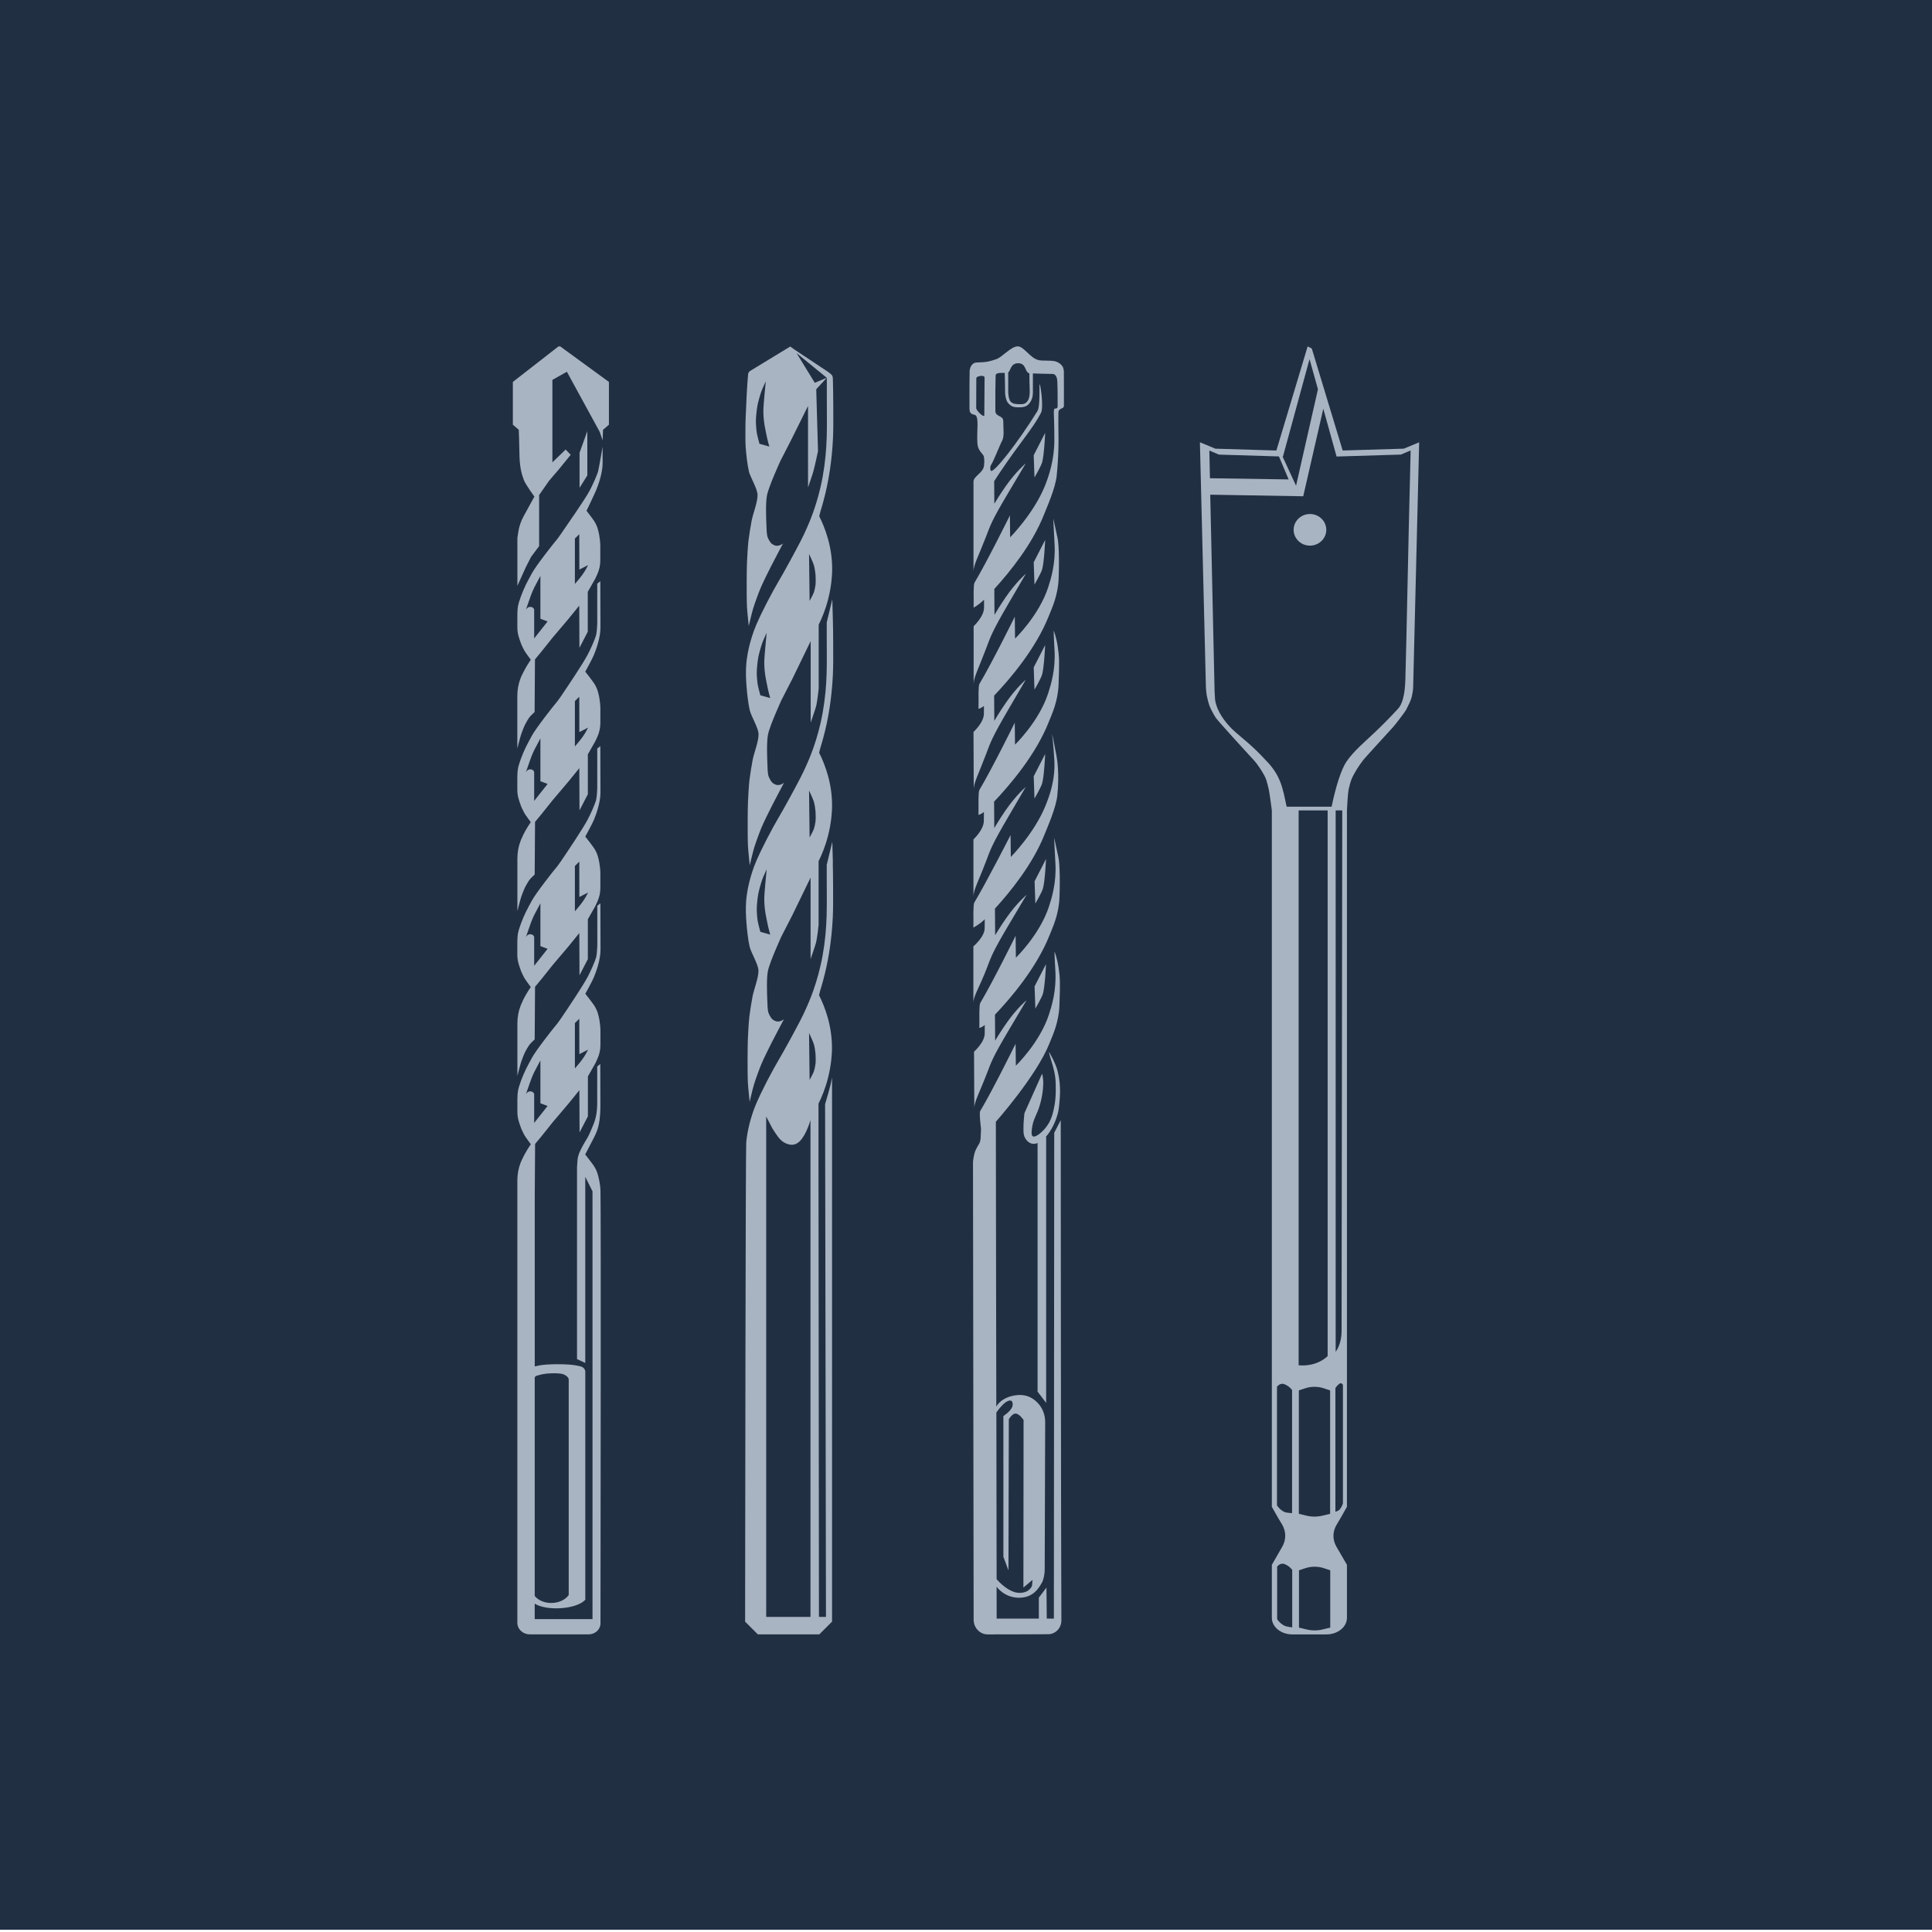 <svg viewBox="0 0 600 600" xmlns="http://www.w3.org/2000/svg" data-name="Lag 1" id="Lag_1">
  <defs>
    <style>
      .cls-1 {
        fill: #212f43;
        stroke: #212f43;
        stroke-miterlimit: 10;
        stroke-width: 1.42px;
      }

      .cls-2 {
        fill: #a9b4c2;
      }
    </style>
  </defs>
  <rect height="605" width="605" y="-6.4" x="-1.15" class="cls-1"></rect>
  <g>
    <g>
      <path d="M329.03,278.74c.25-6.88-.03-11.08-.32-12.45-.65-3.1-1.34-6.15-1.34-6.15,0,0,.15,3.83.39,7.84.37,6.11-1.13,10.87-1.97,13.48-2.86,8.81-10.3,15.95-10.3,15.95l-.08-6.8s-7.13,14.44-10.99,20.89c-.38.64-.26,5.4-.26,5.4l-.02,2.35s1.02-.3,1.69-.95c0,.59-.03,2-.02,2.6.04,2.77-3.32,5.71-3.32,5.71l.09,17.49c.03-2.04,1.58-4.71,3.85-10.6,1.46-3.79,1.74-4.98,7.12-14.03,2.15-3.62,5.26-8.86,5.26-8.86,0,0-2.97,2.45-6.26,7.15-1.96,2.8-3.5,5.41-3.5,5.41l-.06-8.05c4.94-5.19,12.96-14.6,16.95-24.67,1-2.51,2.89-6.44,3.08-11.71Z" class="cls-2"></path>
      <path d="M323.9,308.56c.64-2.2.95-9.15.95-9.15l-3.55,6.92.24,6.92s2-3.43,2.37-4.7Z" class="cls-2"></path>
      <path d="M302.3,311.35c.03-2.04,1.86-4.7,4.13-10.59,1.46-3.79,1.74-4.98,7.12-14.01,2.15-3.62,5.26-8.85,5.26-8.85,0,0-2.97,2.45-6.26,7.14-1.96,2.8-3.5,5.4-3.5,5.4l-.06-8.26-.07.07c4.95-5.39,11.85-13.96,15.46-23.07,1-2.51,3.59-8.34,3.98-12.14.66-6.38,0-11.02-.27-12.39-1.18-6.19-1.35-6.79-1.35-6.79,0,0,.45,4.09.69,8.11.37,6.11-1.49,11.18-2.73,14.23-3.47,8.57-10.78,15.94-10.78,15.94l-.08-6.8s-7.41,14.53-11.27,20.97c-.38.64-.26,5.4-.26,5.4l-.02,2.35s1.92-.95,3.53-2.57c0,.52-.03,2.06-.02,2.69.04,2.77-3.51,5.72-3.51,5.72v17.46Z" class="cls-2"></path>
      <path d="M302.31,311.82v-.47c0,.16,0,.32,0,.47Z" class="cls-2"></path>
      <path d="M321.53,280.62s2-3.43,2.37-4.7c.64-2.2.95-9.15.95-9.15l-3.55,6.92.24,6.92Z" class="cls-2"></path>
      <path d="M323.63,209.49c.64-2.2.95-9.15.95-9.15l-3.55,6.92.24,6.92s2-3.43,2.37-4.7Z" class="cls-2"></path>
      <path d="M302.32,212.89v-.48c0,.16,0,.32,0,.48Z" class="cls-2"></path>
      <path d="M324.58,167.7l-3.55,6.92.24,6.92s2-3.43,2.37-4.7c.64-2.2.95-9.15.95-9.15Z" class="cls-2"></path>
      <path d="M302.39,245.15c.03-2.07,1.5-4.79,3.78-10.78,1.46-3.85,1.74-5.06,7.12-14.26,2.15-3.68,5.26-9,5.26-9,0,0-2.97,2.49-6.26,7.27-1.96,2.84-3.5,5.49-3.5,5.49l-.05-7.84c4.94-5.19,12.96-14.59,16.95-24.67,1-2.51,2.89-6.44,3.08-11.71.25-6.88-.03-11.08-.32-12.45-.65-3.1-1.34-6.15-1.34-6.15,0,0,.15,3.83.39,7.84.37,6.11-1.13,10.87-1.97,13.48-2.86,8.81-10.3,15.95-10.3,15.95l-.08-6.8s-7.13,14.44-10.99,20.89c-.38.64-.26,5.4-.26,5.4l-.02,2.35s1.02-.3,1.69-.94c0,.69-.02,1.82-.01,2.34.04,2.81-3.23,5.74-3.23,5.74l.07,17.84Z" class="cls-2"></path>
      <path d="M302.39,245.63v-.48c0,.16,0,.32,0,.48Z" class="cls-2"></path>
      <path d="M302.32,278.88v-.48c0,.16,0,.32,0,.48Z" class="cls-2"></path>
      <path d="M302.31,278.4c.03-2.07,1.58-4.78,3.85-10.76,1.46-3.85,1.74-5.06,7.12-14.23,2.15-3.67,5.26-8.99,5.26-8.99,0,0-2.97,2.49-6.26,7.26-1.96,2.84-3.5,5.49-3.5,5.49l-.06-8.21c4.94-5.19,12.96-14.6,16.95-24.67,1-2.51,2.89-6.44,3.08-11.71.25-6.88.24-8.47-.26-11.77-.47-3.13-1.26-5-1.26-5,0,0,.01,1.99.26,6.01.37,6.11-1.13,10.87-1.97,13.48-2.86,8.81-10.3,15.95-10.3,15.95l-.08-6.8s-7.13,14.44-10.99,20.89c-.38.64-.26,5.4-.26,5.4l-.02,2.35s1.02-.3,1.69-.95c0,.53-.03,2.09-.02,2.72.04,2.81-3.23,5.81-3.23,5.81v17.73Z" class="cls-2"></path>
      <path d="M324.58,234.16l-3.55,6.92.24,6.92s2-3.43,2.37-4.7c.64-2.2.95-9.15.95-9.15Z" class="cls-2"></path>
      <path d="M324.58,134.45l-3.55,6.92.24,6.92s2-3.43,2.37-4.7c.64-2.2.95-9.15.95-9.15Z" class="cls-2"></path>
      <path d="M330.33,115.06c-.02-1.89-2.03-2.74-2.8-2.89-1.65-.31-3.78-.05-4.97-.33-2.72-.64-4.56-4.32-6.55-4.27-2.1.06-4.85,3.43-6.63,3.99-1.92.6-2.5.93-6.06,1.02-1.64.04-2.17,1.81-2.19,2.7-.08,3.63-.05,11.56-.05,11.56.04,1.46.48,1.74,1.58,1.98,1.54.33.63,4.97.87,8.66.12,1.81.63,2.39,1.82,3.87.33.41.42,1.81.24,3.3-.28,2.24-3.26,3.24-3.26,4.92,0,2.43,0,7.73,0,10.32v17.53c.03-2.04,1.58-4.77,3.85-10.66,1.46-3.79,1.74-4.98,7.12-14.01,2.15-3.62,5.26-8.85,5.26-8.85,0,0-2.97,2.45-6.26,7.14-1.96,2.8-3.5,5.4-3.5,5.4l-.05-7c.43-.67.87-1.36,1.34-2.07,7.09-10.62,10.46-13.93,13.19-19.13.91-1.73-.16-8.9-.39-8.9-.22,0,.24,6.8-.71,8.33-6.28,10.11-13.57,19.3-14.45,18.55-.2-.17-.36-1.24.08-1.9.01-.02.02-.04.03-.04.69-.99,2.68-6.14,3.37-7.38.71-1.28.39-3.65.36-6.14-.03-1.84-2.43-1.23-2.45-3.13-.05-4.69,0-7.96.08-11.01.02-.89,1.38-.81,2.83-.81l.07,2.99.05,3.41s.14,2.15.95,3c1,1.05,1.58,1.29,3.36,1.29,1.96,0,2.64-.47,3.37-1.44.64-.84.91-1.79.94-3.02.02-.85,0-3.41,0-3.41v-2.65c2.46.05,4.39.15,6.12.15,1.11,0,1.42,1.43,1.46,2.14.13,2.2.11,7.51.1,7.93,0,.19.05.68-.88.7-.46.01-.26,2.28-.22,3.45.07,2,.07,3.84.09,6.22.03,6.12-1.71,11.31-2.95,14.36-3.47,8.57-10.78,15.94-10.78,15.94l-.08-6.8s-7.13,14.44-10.99,20.89c-.38.64-.26,5.4-.26,5.4l-.02,2.35s1.64-.86,3.25-2.48c0,.68-.02,1.88-.01,2.42.04,2.82-3.23,5.82-3.23,5.82v17.93c.03-2.07,1.58-4.94,3.85-10.94,1.46-3.86,1.74-5.07,7.12-14.28,2.15-3.69,5.26-9.01,5.26-9.01,0,0-2.97,2.5-6.26,7.28-1.96,2.85-3.5,5.5-3.5,5.5l-.05-8.05c4.94-5.4,11.8-13.93,15.39-23,1-2.51,3.59-8.34,3.98-12.14.66-6.38.58-11.59.55-12.98-.05-2.27-.03-5.41-.01-6.67.03-1.48,1.7-1.03,1.7-2.06,0-.91.02-8.24-.01-11.01ZM305.7,128.91c-.01,1.05-2.53-1.38-2.53-2.18.03-3.96.03-6.6.03-9.27,0-.72,2.58-1.11,2.57-.21-.04,3.75-.04,8.37-.08,11.67ZM319.79,121.83c-.03,1.04-.19,1.82-.47,2.38-.71,1.4-1.83,1.34-2.8,1.31-.89-.03-1.92-.02-2.63-.76-.73-.76-.78-2.94-.78-2.94v-2.97s0-3.19,0-3.19c.81-.6.72-2.87,3.13-2.85,2.55.01,1.96,2.8,3.44,3.13l.03,2.75s.1,2.36.08,3.15Z" class="cls-2"></path>
      <path d="M327.4,351.81l-.11,150.86h-2.21s-.09-9.65-.09-9.65l-2.37,3.14v6.51s-13.1,0-13.1,0l-.02-9.91s2.31,3.43,6.99,3.43c4.58,0,6.24-3.27,7.05-4.63.59-.99.9-2.86.9-4.03l.15-45.86c0-2.01-.64-3.97-1.89-5.49-1.16-1.4-2.9-2.76-5.37-2.93-3.08-.22-6.65,1.2-7.92,3.6-.02.03-.14-88.48-.14-88.48,0,0,12.63-14.21,16.66-24.38,1-2.51,2.89-6.44,3.08-11.72.25-6.89.24-8.48-.26-11.78-.47-3.14-1.26-5-1.26-5,0,0,.01,2,.26,6.02.37,6.12-1.13,10.88-1.97,13.49-2.86,8.82-10.3,15.96-10.3,15.96l-.08-6.81s-7.13,14.45-10.99,20.9c-.38.64.25,5.42.25,5.42,0,0-.05,2.32-.13,3.07-.16,1.61-.54,1.67-1.33,3.2-.55,1.06-.7,1.9-.95,3.39-.05.33-.08.67-.08,1l.2,141.9c.01,2.52,1.96,4.55,4.36,4.55,4.85,0,14.08-.02,18.83-.06,2.26-.02,4.08-1.95,4.06-4.32-.15-25.19-.2-155.33-.2-155.33l-2.04,3.95ZM309.43,438.7c.17-.3,1.01-1.48,2.12-2.58.72-.71,1.97-1.49,2.58-1.05.4.29.42,1.03.32,1.55-.32,1.52-2.84,3.15-2.84,3.15v43.7s1.58,4.25,1.58,4.25l.11-46.95s.95-1.69,2-1.77c1.21-.09,2.58,1.99,2.58,1.99l-.05,52.03,2.84-2.37-.16,1.77s-.63,2.26-3.9,2.26c-3.34,0-6.64-3.71-7.1-4.24l-.08-51.73Z" class="cls-2"></path>
      <path d="M324.89,435.73v-82.8c2.46-2.74,3.76-6.96,3.95-8.88.27-2.78.82-6.49-.35-11.26-.71-2.89-2.74-6.17-2.74-6.17,0,0,.16.97.59,2.3,1.04,3.21,1.35,5.08,1.45,6.33.12,1.49.2,5.37-.27,7.87-.44,2.32-.91,4.8-2.78,7.1-1.2,1.48-3.2,3.17-4,2.66-.53-.33-.38-1.52-.24-2.54.32-2.31,1.06-3.5,1.8-5.33.19-.46,1.58-3.99,1.69-8.35.05-1.91-.35-3.23-.35-3.23l-5.49,12.27s-.35,2.85-.31,5.16c.02,1.04.08,1.87.59,2.7.12.2.81,1.33,2.04,1.61.64.15,1.24.02,1.76-.2v77.21s2.68,3.53,2.68,3.53Z" class="cls-2"></path>
    </g>
    <g>
      <path d="M232.53,146.27c.47,1.89,2.6,5.34,2.73,7.28.14,2.07-1.43,6.06-1.82,8.1-.3,1.56-.82,4.7-1,6.28-.19,1.7-.39,5.12-.46,6.83-.06,1.48-.09,4.44-.09,5.92,0,1.96-.01,5.87.09,7.83.08,1.48.55,5.92.55,5.92,0,0,.95-4.12,1.37-5.46.49-1.6,1.63-4.74,2.28-6.28.73-1.75,2.43-5.14,3.28-6.83.9-1.79,3.73-7.1,3.73-7.1,0,0-.87.81-2.09.73-.52-.03-1.23-.44-1.55-.73-.43-.39-1-1.45-1.18-2-.3-.91-.33-2.86-.36-3.82-.09-2.27-.26-6.87.18-9.1.56-2.83,4.19-10.74,4.19-10.74l3.46-6.74,5.1-10.29v25.31s1.29-3.67,1.64-4.92c.44-1.57,1.46-6.37,1.46-6.37l-.55-19.21,3.28-3.55-3.73,1.55-5.66-9.22,9.4,7.68v6.74c0,8.22.32,14.94-1.27,23.85-1.52,8.5-4.29,14.58-4.92,16.02-1.27,2.93-2.55,5.29-5.1,10.01-3.37,6.24-4.3,7.34-7.28,13.11-3.09,5.98-4.01,8.5-4.55,10.2-1.49,4.61-1.8,7.84-1.88,8.74-.24,2.75-.09,4.89.06,7.1.13,1.88.54,5.64,1,7.47.47,1.89,2.6,5.34,2.73,7.28.14,2.07-1.43,6.06-1.82,8.1-.3,1.56-.82,4.7-1,6.28-.19,1.7-.39,5.12-.46,6.83-.06,1.48-.09,4.44-.09,5.92,0,1.96-.01,5.87.09,7.83.08,1.48.55,5.92.55,5.92,0,0,.95-4.12,1.37-5.46.49-1.6,1.63-4.74,2.28-6.28.73-1.75,2.43-5.14,3.28-6.83.9-1.79,3.73-7.1,3.73-7.1,0,0-.87.81-2.09.73-.52-.03-1.23-.44-1.55-.73-.43-.39-1-1.45-1.18-2-.3-.91-.33-2.86-.36-3.82-.09-2.27-.26-6.87.18-9.1.56-2.83,4.19-10.74,4.19-10.74l3.46-6.74c1.61-3.31,4-8.25,5.61-11.56v25.31s1.29-3.67,1.64-4.92c.44-1.57.85-5.67.85-5.67v-19.82c.97-1.96,2.08-4.6,2.91-7.83,1.14-4.4,1.25-7.9,1.27-8.92.14-7.33-2.23-13.37-4.01-16.93l.36-1.46c.59-1.89,1.33-4.5,2-7.65.39-1.84,1.56-7.55,1.91-15.11.12-2.59.11-5.03.09-9.92-.01-2.87-.05-5.25-.09-6.92l-.04-1.61s.04-.72-.32-1.18c-.24-.31-1.18-1-1.18-1l-10.47-6.95-1.27-.91-12.42,7.56c-.38.23-.62.61-.66,1.05-.12,1.45-.39,4.81-.44,6.37-.08,2.55-.38,7.35-.38,9.15,0,2.03-.07,5.08.06,7.1.13,1.88.54,5.64,1,7.47ZM236.13,215.92s-.7-2.56-.84-3.44c-.15-.95-.29-2.87-.27-3.82.02-1.15.26-3.44.48-4.57.21-1.13.84-3.35,1.23-4.44.29-.81,1.37-3.14,1.37-3.14,0,0-.34,3.43-.43,4.57-.1,1.24-.35,3.74-.32,4.98.07,3.41.7,5.68.97,7.15.21,1.21.88,3.58.88,3.58l-3.06-.87ZM253.28,181.57c-.07.63-.34,1.87-.55,2.46-.24.68-1.3,2.59-1.3,2.59l-.17-14.58s1.23,2.57,1.5,3.48c.22.73.45,2.25.51,3,.06.76.08,2.28,0,3.04ZM235.22,125.99c.21-1.13.84-3.35,1.23-4.44.29-.81,1.37-3.14,1.37-3.14,0,0-.34,3.43-.43,4.57-.1,1.24-.35,3.74-.32,4.98.07,3.41.7,5.68.97,7.15.21,1.21.88,3.58.88,3.58l-3.06-.87s-.7-2.56-.84-3.44c-.15-.95-.29-2.87-.27-3.82.02-1.15.26-3.44.48-4.57Z" class="cls-2"></path>
      <path d="M258.66,192.7l-.18-6.6-1.73,7.19v4.23c0,8.22.32,14.94-1.27,23.85-1.52,8.5-4.29,14.58-4.92,16.02-1.27,2.93-2.55,5.29-5.1,10.01-3.37,6.24-4.3,7.34-7.28,13.11-3.09,5.98-4.01,8.5-4.55,10.2-1.49,4.61-1.8,7.84-1.88,8.74-.24,2.75-.09,4.89.06,7.1.13,1.88.54,5.64,1,7.47.47,1.89,2.6,5.34,2.73,7.28.14,2.07-1.43,6.06-1.82,8.1-.3,1.56-.82,4.7-1,6.28-.19,1.7-.39,5.12-.46,6.83-.06,1.48-.09,4.44-.09,5.92,0,1.96-.01,5.87.09,7.83.08,1.48.55,5.92.55,5.92,0,0,.95-4.12,1.37-5.46.49-1.6,1.63-4.74,2.28-6.28.73-1.75,2.43-5.14,3.28-6.83.9-1.79,3.73-7.1,3.73-7.1,0,0-.87.81-2.09.73-.52-.03-1.23-.44-1.55-.73-.43-.39-1-1.45-1.18-2-.3-.91-.33-2.86-.36-3.82-.09-2.27-.26-6.87.18-9.1.56-2.83,4.19-10.74,4.19-10.74l3.46-6.74c1.61-3.31,4-8.25,5.61-11.56v25.31s1.29-3.67,1.64-4.92c.44-1.57.85-5.67.85-5.67v-19.82c.97-1.96,2.08-4.6,2.91-7.83,1.14-4.4,1.25-7.9,1.27-8.92.14-7.33-2.23-13.37-4.01-16.93l.36-1.46c.59-1.89,1.33-4.5,2-7.65.39-1.84,1.56-7.55,1.91-15.11.12-2.59.11-5.03.09-9.92-.01-2.87-.05-5.25-.09-6.92ZM236.13,289.38s-.7-2.56-.84-3.44c-.15-.95-.29-2.87-.27-3.82.02-1.15.26-3.44.48-4.57.21-1.13.84-3.35,1.23-4.44.29-.81,1.37-3.14,1.37-3.14,0,0-.34,3.43-.43,4.57-.1,1.24-.35,3.74-.32,4.98.07,3.41.7,5.68.97,7.15.21,1.21.88,3.58.88,3.58l-3.06-.87ZM253.28,255.04c-.07.63-.34,1.87-.55,2.46-.24.68-1.3,2.59-1.3,2.59l-.17-14.58s1.23,2.57,1.5,3.48c.22.73.45,2.25.51,3,.06.76.08,2.28,0,3.04Z" class="cls-2"></path>
      <path d="M258.66,268l-.18-6.6-1.73,7.19v4.23c0,8.22.32,14.94-1.27,23.85-1.52,8.5-4.29,14.58-4.92,16.02-1.27,2.93-2.55,5.29-5.1,10.01-3.37,6.24-4.3,7.34-7.28,13.11-3.09,5.98-4.01,8.5-4.55,10.2-1.49,4.61-1.8,7.84-1.88,8.74-.21,2.48-.33,125.15-.35,148.87,1.55,1.54,2.41,2.4,3.96,3.95h19.08c1.55-1.55,2.41-2.41,3.96-3.96v-168.99l-.39,1.93-.81,3.08-.96,3.28.27,159.23h-2.18l-.14-139.57v-19.82c.97-1.96,2.08-4.6,2.91-7.83,1.14-4.4,1.25-7.9,1.27-8.92.14-7.33-2.23-13.37-4.01-16.93l.36-1.46c.59-1.89,1.33-4.5,2-7.65.39-1.84,1.56-7.55,1.91-15.11.12-2.59.11-5.03.09-9.92-.01-2.87-.05-5.25-.09-6.92ZM251.71,502.15h-13.76v-155.41l1.91,3.69c.23.37.57.92,1.02,1.57.74,1.07,1.13,1.61,1.71,2.12.35.31.99.85,1.98,1.16.41.13,1.06.33,1.84.2.98-.16,1.62-.75,1.91-1.02,2.09-1.97,3.38-6.6,3.38-6.6v154.29ZM253.28,330.34c-.07.63-.34,1.87-.55,2.46-.24.68-1.3,2.59-1.3,2.59l-.17-14.58s1.23,2.57,1.5,3.48c.22.73.45,2.25.51,3,.06.76.08,2.28,0,3.04Z" class="cls-2"></path>
    </g>
    <g>
      <path d="M435.93,139.34l-18.95.57-9.59-31.67-1.29-.66-9.71,32.33-18.95-.57-4.8-1.99,1.87,76.23s.13,1.71.23,2.28c.16.89.6,2.65.94,3.51.36.91,1.32,2.66,1.87,3.51.61.94,9.51,10.69,10.41,11.66.61.65,1.83,1.95,2.34,2.65.59.81,2.3,3.16,2.92,4.93.27.77.66,2.34.82,3.13.31,1.51.94,6.44.94,6.44v216.27l1.99,3.51,1.17,1.94c1.31,2.19,1.34,4.74.07,6.94l-3.23,5.62v16.46c0,2.85,2.85,5.15,6.36,5.15h10.59c3.52,0,6.37-2.31,6.37-5.16v-16.46l-3.25-5.59c-1.26-2.16-1.25-4.67.03-6.82l1.23-2.09,1.99-3.51v-216.27s.23-5.08.55-6.63c.16-.82.61-2.44.94-3.22.32-.79,1.18-2.29,1.64-3.03.45-.73,1.43-2.16,1.99-2.84.69-.85,8.63-9.52,9.36-10.33.59-.66,3.52-4.49,3.86-5.12.47-.88,1.35-2.67,1.64-3.6.25-.81.56-2.48.58-3.32.47-19.15,1.87-76.23,1.87-76.23l-4.8,1.99ZM398.43,141.79l8.26-30.27,2.61,9.37-6.8,29.96-4.18-9.06h.11ZM375.57,139.92l2.98,1.26,18.63.57,3.02,7.14-24.44-.37-.19-8.6ZM398.92,469.58c-1.64-.8-2.34-2.09-2.34-2.09v-36.82s.94-1.35,2.34-.78c1.62.66,2.34,1.8,2.34,1.8v38.23s-1.82-.1-2.34-.35ZM401.31,505.41s-1.82-.23-2.34-.49c-1.64-.8-2.34-2.09-2.34-2.09v-16.29s.94-1.35,2.34-.78c1.62.66,2.34,1.8,2.34,1.8v17.84ZM403.3,251.68h9.01v169.46s-3.09,3.38-9.01,2.86v-172.32ZM403.37,431.8l1.99-.66c1.83-.61,3.89-.61,5.73,0l1.99.66v38.33l-2.37.57c-1.62.39-3.35.39-4.97,0l-2.37-.57v-38.33ZM413.12,505.47l-2.37.57c-1.62.39-3.35.39-4.97,0l-2.37-.57v-17.8l1.99-.66c1.83-.61,3.89-.61,5.73,0l1.99.66v17.8ZM417.06,466.86s-.35,1.29-1.17,2.09c-.26.25-1.17.55-1.17.55v-38.42s.36-.65,1.17-1.3c.7-.57,1.17.28,1.17.28v36.82ZM416.64,413.41c0,2.43-.67,4.76-1.84,6.42v-168.15h2.05l-.21,161.73ZM436.48,210.45c-.09,2.68-.31,7.49-2.3,9.65-5.68,6.18-9.28,9.17-11.9,11.71-1.48,1.44-3.02,3.08-4.14,4.74-1.64,2.43-3.35,7.93-4.6,13.98h-13.96c-1.19-5.5-1.71-9.64-6.51-14.45-.96-.96-1.75-2-4.65-4.63-1.8-1.63-4.86-4.08-5.84-5.09-2.02-2.07-4.6-5.18-5.22-8.98l-.16-2.65-1.35-61.1,28.88.49,6.23-27.19,4.13,14.85,19.98-.61,3.02-1.28c-.83,32.61-1.31,60.56-1.63,70.54Z" class="cls-2"></path>
      <ellipse ry="4.91" rx="5.07" cy="164.54" cx="406.82" class="cls-2"></ellipse>
    </g>
    <g>
      <path d="M162.34,259.67c-.18.37-.34.71-.46.96-.05.1-.11.24-.16.39-.7,1.79-1.04,3.69-1.04,5.6v16.31s.84-3.34,1.2-4.43c.27-.82.9-2.42,1.3-3.2.29-.57.95-1.67,1.35-2.18.33-.42,1.52-1.53,1.52-1.53l.11-16.34,1.97-2.37,3.49-4.37,4.96-5.85,3.33-4.11.06,13.12,2.59-5.01v-12.39l2.31-4.06.62-1.34c.64-1.38.96-2.86.96-4.37v-4.47c0-.92-.15-2.41-.32-3.31-.28-1.47-.6-2.96-1.66-4.55-.62-.93-2.71-3.58-2.71-3.58,0,0,2.1-3.79,2.65-5.11.63-1.52,2.07-5.34,2.07-8.55,0-2.44-.04-14.43-.04-14.43l-.96.76v12.37s-.11,2.61-.32,3.45c-.42,1.65-1.89,4.79-2.7,6.32-1.55,2.91-6.23,9.88-8.33,12.96-.67.99-1.41,1.95-2.2,2.86,0,0-5.37,6.71-6.78,9.31l-.96,1.77c-1.25,2.3-2.27,4.71-3.04,7.18-.22.71-.36,1.44-.42,2.17-.07.99-.07,1.91-.07,2.18v3.5c0,1.11.19,2.21.55,3.26,0,0,.46,1.42.65,1.88.22.53.72,1.57,1.01,2.07.43.73,1.97,2.79,1.97,2.79l-.3.44c-.83,1.24-1.58,2.53-2.23,3.87ZM178.54,217.72l1.36-1.35.02,10.99,2.71-1.39-.1.2c-.68,1.39-1.53,2.7-2.53,3.9l-1.46,1.74v-14.1ZM163.3,239.88l1.41-4.05c.33-.96.72-1.9,1.16-2.82l1.96-3.7v13.31s2.23.84,2.23.84l-4.17,5.27v-8.86c0-.89-1.73-1.61-2.59,0Z" class="cls-2"></path>
      <path d="M185.85,146c-.42,1.65-1.89,4.79-2.7,6.32-1.55,2.91-6.91,10.51-9.01,13.6-.67.99-1.41,1.95-2.2,2.86,0,0-5.37,6.71-6.78,9.31l-.96,1.77c-1.25,2.3-2.27,4.71-3.04,7.18h0c-.22.71-.36,1.44-.42,2.17-.07.99-.07,1.91-.07,2.18v3.5c0,1.11.19,2.21.55,3.26,0,0,.46,1.42.65,1.88.22.53.72,1.57,1.01,2.07.43.73,1.97,2.79,1.97,2.79l-.3.44c-.83,1.24-1.58,2.53-2.23,3.87-.18.37-.34.71-.46.96-.05.1-.11.24-.16.39-.7,1.79-1.04,3.69-1.04,5.6v16.31s.84-3.34,1.2-4.43c.27-.82.9-2.42,1.3-3.2.29-.57.95-1.67,1.35-2.18.33-.42,1.52-1.53,1.52-1.53l.11-16.34,1.97-2.37,3.49-4.37,4.96-5.85,3.33-4.11.06,13.12,2.59-5.01v-12.39l2.31-4.06.62-1.34c.64-1.38.96-2.86.96-4.37v-4.47c0-.92-.15-2.41-.32-3.31-.28-1.47-.6-2.96-1.66-4.55-.62-.93-2.3-3.07-2.3-3.07,0,0,2.38-4.94,2.93-6.26.63-1.52,2.07-5.34,2.07-8.55,0-1.18.02-.1,0-5.11,0,0-1.1,6.42-1.32,7.26ZM165.89,198.28v-8.86c0-.89-1.73-1.61-2.59,0l1.41-4.05c.33-.96.72-1.9,1.16-2.82l1.96-3.7v13.31s2.23.84,2.23.84l-4.17,5.27ZM182.63,175.51l-.1.2c-.68,1.39-1.53,2.7-2.53,3.9l-1.46,1.74v-14.1l1.36-1.35.02,10.99,2.71-1.39Z" class="cls-2"></path>
      <path d="M162.34,310.88c-.18.37-.34.71-.46.96-.05.1-.11.24-.16.39-.7,1.79-1.04,3.69-1.04,5.6v16.31s.84-3.34,1.2-4.43c.27-.82.9-2.42,1.3-3.2.29-.57.95-1.67,1.35-2.18.33-.42,1.52-1.53,1.52-1.53l.11-16.34,1.97-2.37,3.49-4.37,4.96-5.85,3.33-4.11.06,13.12,2.59-5.01v-12.39l2.31-4.06.62-1.34c.64-1.38.96-2.86.96-4.37v-4.47c0-.92-.15-2.41-.32-3.31-.28-1.47-.6-2.96-1.66-4.55-.62-.93-2.71-3.58-2.71-3.58,0,0,2.1-3.79,2.65-5.11.63-1.52,2.07-5.34,2.07-8.55,0-2.44-.04-14.43-.04-14.43l-.96.76v12.37s-.11,2.61-.32,3.45c-.42,1.65-1.89,4.79-2.7,6.32-1.55,2.91-6.23,9.88-8.33,12.96-.67.99-1.41,1.95-2.2,2.86,0,0-5.37,6.71-6.78,9.31l-.96,1.77c-1.25,2.3-2.27,4.71-3.04,7.18-.22.71-.36,1.44-.42,2.17-.07.99-.07,1.91-.07,2.18v3.5c0,1.11.19,2.21.55,3.26,0,0,.46,1.42.65,1.88.22.53.72,1.57,1.01,2.07.43.73,1.97,2.79,1.97,2.79l-.3.44c-.83,1.24-1.58,2.53-2.23,3.87ZM178.54,268.93l1.36-1.35.02,10.99,2.71-1.39-.1.2c-.68,1.39-1.53,2.7-2.53,3.9l-1.46,1.74v-14.1ZM163.3,291.09l1.41-4.05c.33-.96.72-1.9,1.16-2.82l1.96-3.7v13.31s2.23.84,2.23.84l-4.17,5.27v-8.86c0-.89-1.73-1.61-2.59,0Z" class="cls-2"></path>
      <path d="M186.11,366.66c-.29-1.41-.61-2.95-1.66-4.55-.28-.43-.72-1-1.59-2.14-.46-.61-.85-1.11-1.12-1.44,2.43-4.64,2.65-5.11,2.65-5.11.77-1.48,1.43-2.85,1.83-5.74.14-1.06.24-2.8.24-3.87l-.03-13.37-.96.76v11.69c0,.45-.02.9-.06,1.35l-.07.76c-.13,1.38-.45,2.74-.97,4.04-.57,1.43-1.34,3.27-1.92,4.29-.77,1.36-.83,1.29-1.39,2.37-.43.84-1.6,2.75-1.72,4.69-.13,2.07-.14,2.18-.14,2.18v59.51l2.56,1.19v-57.8l2.25,4.5v132.87h-17.95v-4.82c3.5,2.28,12.71,1.9,15.66-1.14l.05-.05v-70.82c0-.8-.65-1.5-1.56-1.69l-1.4-.29c-2.36-.48-8.87-.48-11.22,0l-1.52.31v-52.73l.11-16.34,1.97-2.37,3.49-4.37,4.96-5.85,3.33-4.11.06,13.12,2.59-5.01v-12.39l2.31-4.06.62-1.34c.64-1.38.96-2.86.96-4.37v-4.47c0-.92-.15-2.41-.32-3.31-.28-1.47-.6-2.96-1.66-4.54-.62-.93-2.71-3.58-2.71-3.58,0,0,2.1-3.79,2.65-5.11.63-1.52,2.07-5.34,2.07-8.55,0-2.44-.04-14.43-.04-14.43l-.96.76v12.37s-.11,2.61-.32,3.45c-.42,1.65-1.89,4.79-2.7,6.32-1.55,2.91-6.23,9.88-8.33,12.96-.67.99-1.41,1.95-2.2,2.86,0,0-5.37,6.71-6.78,9.31l-.96,1.77c-1.25,2.3-2.27,4.71-3.04,7.18h0c-.22.71-.36,1.44-.42,2.17-.07.99-.07,1.91-.07,2.18v3.5c0,1.11.19,2.21.55,3.26,0,0,.46,1.42.65,1.88.22.53.72,1.57,1.01,2.07.43.73,1.97,2.79,1.97,2.79l-.3.44c-.84,1.25-1.59,2.55-2.24,3.89-.17.36-.34.69-.45.94-.05.1-.11.24-.16.39-.7,1.79-1.04,3.69-1.04,5.6v137.35c0,1.98,1.72,3.59,3.84,3.59h18.32c2.02,0,3.65-1.52,3.66-3.41.03-20.48.16-126.59,0-134.2,0-.19-.02-1.54-.38-3.31ZM178.54,317.73l1.36-1.35.02,10.99,2.71-1.39-.1.2c-.68,1.39-1.53,2.7-2.53,3.9l-1.46,1.74v-14.1ZM166.68,427.24l1.22-.33c1.64-.45,4.96-.57,6.64-.24.82.16,2.08.97,2.08,1.73v66.96c-2.31,3.18-8.16,3.28-10.56.27v-67.91c.15-.23.37-.4.63-.47ZM163.3,339.89l1.41-4.05c.33-.96.72-1.9,1.16-2.82l1.96-3.7v13.31s2.23.84,2.23.84l-4.17,5.27v-8.86c0-.89-1.73-1.61-2.59,0Z" class="cls-2"></path>
      <path d="M173.98,107.58h-.54l-14.17,11.03v13.28l1.84,1.58.11,3.27s.08,3.85.12,5.14c.11,3.37.71,5.59,1.41,7.34.55,1.36,3.21,5,3.21,5l-3.36,6.14c-.83,1.52-1.39,3.16-1.64,4.85l-.28,1.87v14.86l2.62-5.8,1.65-3.22,2.48-3.32v-15.87l3.1-4.43,3.06-3.58,3.65-4.48-1.58-1.63-4.11,3.98v-25.61l4.5-2.53,10.19,18.66.92,2.64.11-3.27,1.84-1.58v-13.28l-15.12-11.03Z" class="cls-2"></path>
      <polygon points="179.99 140.59 179.99 151.49 182.4 147.65 182.4 133.89 179.99 140.59" class="cls-2"></polygon>
    </g>
  </g>
</svg>